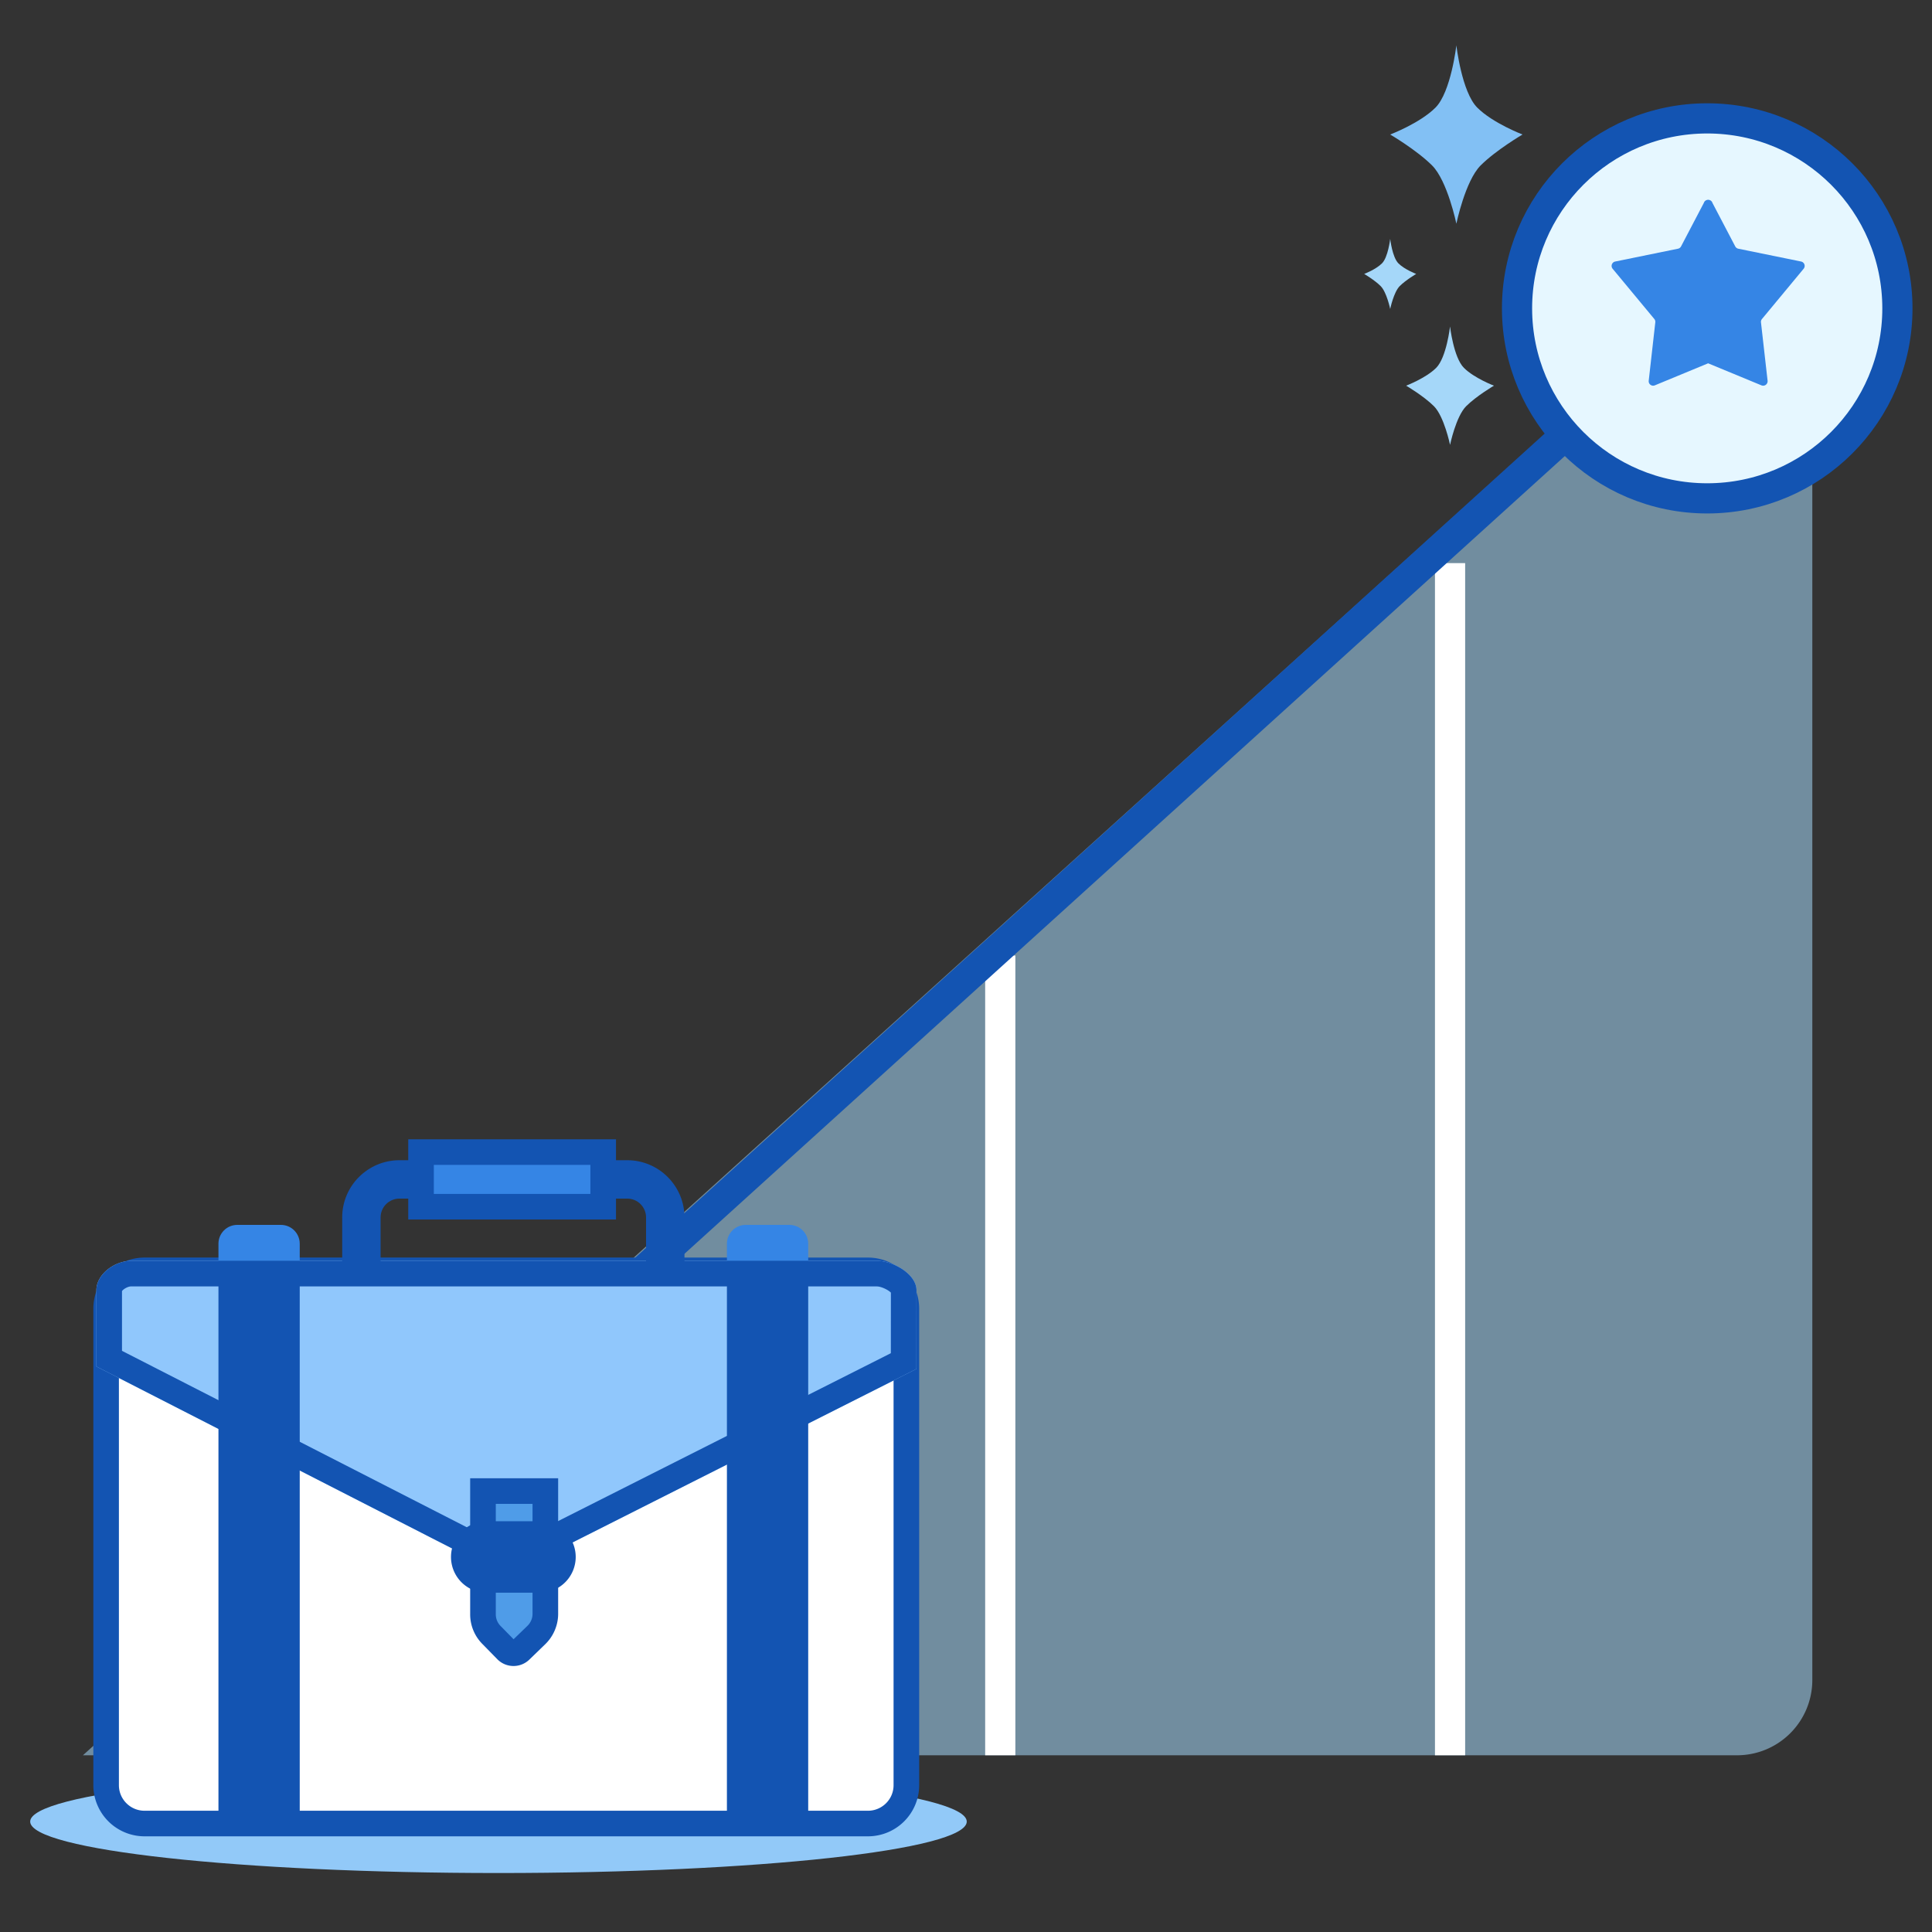 <svg width="128" height="128" viewBox="0 0 128 128" xmlns="http://www.w3.org/2000/svg" xmlns:xlink="http://www.w3.org/1999/xlink"><rect x="0" y="0" width="128" height="128" fill="#333333" stroke="none"/><title>ic-jenjang karir</title><defs><path id="a" d="M0 121.093h124.956V0H0z"/></defs><g transform="translate(2 3)" fill="none" fill-rule="evenodd"><path d="M62.05 117.685c0 1.883-13.89 3.408-31.025 3.408C13.89 121.093 0 119.568 0 117.685s13.89-3.409 31.025-3.409c17.135 0 31.025 1.526 31.025 3.409z" fill="#92C9F8"/><path d="M3.493 113.292L118.071 9.765v98.542a4.988 4.988 0 0 1-4.99 4.985H3.493z" fill="#A5D7F9" opacity=".547"/><path d="M64.27 60.304v52.987M94.07 34.308v78.984" stroke="#FFF" stroke-width="2"/><path d="M94.07 26.474s.39-1.885 1.067-2.562c.68-.678 1.842-1.36 1.842-1.36s-1.304-.495-1.99-1.18c-.685-.684-.92-2.74-.92-2.74s-.234 2.056-.919 2.74c-.686.685-1.99 1.18-1.99 1.18s1.163.682 1.842 1.36c.677.677 1.068 2.562 1.068 2.562M90.104 17.471s.23-1.116.632-1.518c.402-.4 1.09-.805 1.09-.805s-.772-.292-1.177-.699c-.407-.405-.545-1.622-.545-1.622s-.139 1.217-.545 1.622c-.406.407-1.178.7-1.178.7s.689.403 1.09.804c.402.402.633 1.518.633 1.518" fill="#A5D7F9"/><path d="M94.488 11.821S93.9 8.98 92.878 7.96c-1.022-1.02-2.774-2.048-2.774-2.048s1.965-.748 2.998-1.78C94.135 3.1 94.488 0 94.488 0s.353 3.1 1.386 4.131c1.033 1.032 2.998 1.78 2.998 1.78s-1.752 1.028-2.775 2.048c-1.021 1.02-1.609 3.862-1.609 3.862" fill="#82C0F4"/><path d="M33.253 87.866l80.777-73.198" fill="#E6F7FF"/><path d="M33.253 87.866l80.777-73.198" stroke="#1354B2" stroke-width="2"/><path d="M123.708 17.43c0 6.952-5.641 12.588-12.601 12.588-6.959 0-12.6-5.636-12.6-12.587s5.641-12.588 12.6-12.588c6.96 0 12.601 5.637 12.601 12.588" fill="#E6F7FF"/><path d="M123.708 17.43c0 6.952-5.641 12.588-12.601 12.588-6.959 0-12.6-5.636-12.6-12.587s5.641-12.588 12.6-12.588c6.96 0 12.601 5.637 12.601 12.588z" stroke="#1354B2" stroke-width="2"/><path d="M54.308 117.814H8.773a3.74 3.74 0 0 1-3.743-3.739V84.903a3.74 3.74 0 0 1 3.743-3.738h45.535a3.74 3.74 0 0 1 3.742 3.738v29.172a3.74 3.74 0 0 1-3.742 3.739" fill="#FFF"/><path d="M7.575 82.012c-.936 0-1.697.76-1.697 1.695v31.566c0 .934.761 1.693 1.697 1.693h47.93c.935 0 1.696-.759 1.696-1.693V83.707c0-.935-.76-1.695-1.695-1.695H7.575zm47.93 36.649H7.576a3.394 3.394 0 0 1-3.392-3.388V83.707c0-1.87 1.52-3.39 3.392-3.39h47.93a3.394 3.394 0 0 1 3.393 3.39v31.566a3.394 3.394 0 0 1-3.392 3.388z" fill="#1354B2"/><path d="M4.386 82.49v5.043l24.749 12.662a5.229 5.229 0 0 0 4.81 0l24.771-12.5.004-5.204c.001-1.08-1.545-1.957-2.626-1.957H6.69c-1.081 0-2.304.876-2.304 1.955" fill="#90C7FC"/><path d="M56.094 80.534H6.689c-1.08 0-2.302.875-2.302 1.956v5.043l24.748 12.661a5.226 5.226 0 0 0 4.81.001l24.771-12.499.004-5.205c.001-1.08-1.544-1.957-2.626-1.957m0 1.695c.287 0 .757.23.93.41l-.003 4.014-23.857 12.038a3.54 3.54 0 0 1-1.623.396 3.542 3.542 0 0 1-1.633-.4L6.082 86.496v-3.956c.081-.126.38-.312.607-.312h49.405" fill="#1354B2"/><path d="M43.348 81.165h-2.545v-3.508c0-.688-.558-1.247-1.247-1.247H24.465c-.69 0-1.25.56-1.25 1.247v3.508h-2.544v-3.508c0-2.09 1.701-3.79 3.794-3.79h15.09c2.092 0 3.793 1.7 3.793 3.79v3.508z" fill="#1354B2"/><path d="M17.858 80.534h-5.385v-1.136c0-.688.559-1.246 1.247-1.246h2.89c.69 0 1.248.558 1.248 1.246v1.136z" fill="#3585E5"/><mask id="b" fill="#fff"><use xlink:href="#a"/></mask><path fill="#1354B2" mask="url(#b)" d="M12.473 117.813h5.385V80.534h-5.385z"/><path d="M51.547 80.534H46.16v-1.136c0-.688.559-1.246 1.248-1.246h2.89c.689 0 1.248.558 1.248 1.246v1.136z" fill="#3585E5" mask="url(#b)"/><path fill="#1354B2" mask="url(#b)" d="M46.16 117.813h5.386V80.534h-5.385z"/><path fill="#3585E5" mask="url(#b)" d="M25.894 76.948h12.068V73.33H25.894z"/><path d="M26.742 76.1h10.373v-1.924H26.742V76.1zm-1.695 1.695h13.765v-5.313H25.047v5.313z" fill="#1354B2" mask="url(#b)"/><path d="M33.534 105.324l-1.058 1.023a.655.655 0 0 1-.92-.011l-.999-1.018a1.954 1.954 0 0 1-.558-1.369v-8.162h4.131v8.132c0 .53-.215 1.036-.596 1.405" fill="#4F9CE8" mask="url(#b)"/><path d="M30.847 96.635v7.315c0 .291.112.567.317.775l.862.879.92-.889a1.11 1.11 0 0 0 .336-.796v-7.284h-2.435zm1.175 10.742c-.39 0-.78-.151-1.073-.449l-.997-1.018a2.783 2.783 0 0 1-.802-1.96v-9.01h5.829v8.979c0 .755-.312 1.489-.855 2.014l-1.058 1.024c-.29.279-.667.42-1.044.42z" fill="#1354B2" mask="url(#b)"/><path d="M33.772 102.521h-3.525a2.367 2.367 0 0 1 0-4.734h3.525c1.308 0 2.37 1.06 2.37 2.367a2.369 2.369 0 0 1-2.37 2.367" fill="#1354B2" mask="url(#b)"/><path fill="#1354B2" mask="url(#b)" d="M29.4 101.26h4.934v-2.567H29.4z"/><path d="M117.496 14.805a.296.296 0 0 0-.168-.478l-4.163-.85a.3.3 0 0 1-.202-.154l-1.51-2.882a.28.28 0 0 0-.16-.177l-.028-.011a.23.23 0 0 0-.052-.013.248.248 0 0 0-.088 0 .247.247 0 0 0-.052.013c-.01.004-.019.006-.028.011a.283.283 0 0 0-.16.177l-1.51 2.882a.298.298 0 0 1-.202.154l-4.163.85a.296.296 0 0 0-.169.478l2.761 3.329a.293.293 0 0 1 .066.222l-.436 3.868a.295.295 0 0 0 .406.306l3.53-1.46 3.531 1.46a.296.296 0 0 0 .408-.306l-.438-3.868a.298.298 0 0 1 .067-.222l2.76-3.329z" fill="#3585E5" mask="url(#b)"/></g></svg>
